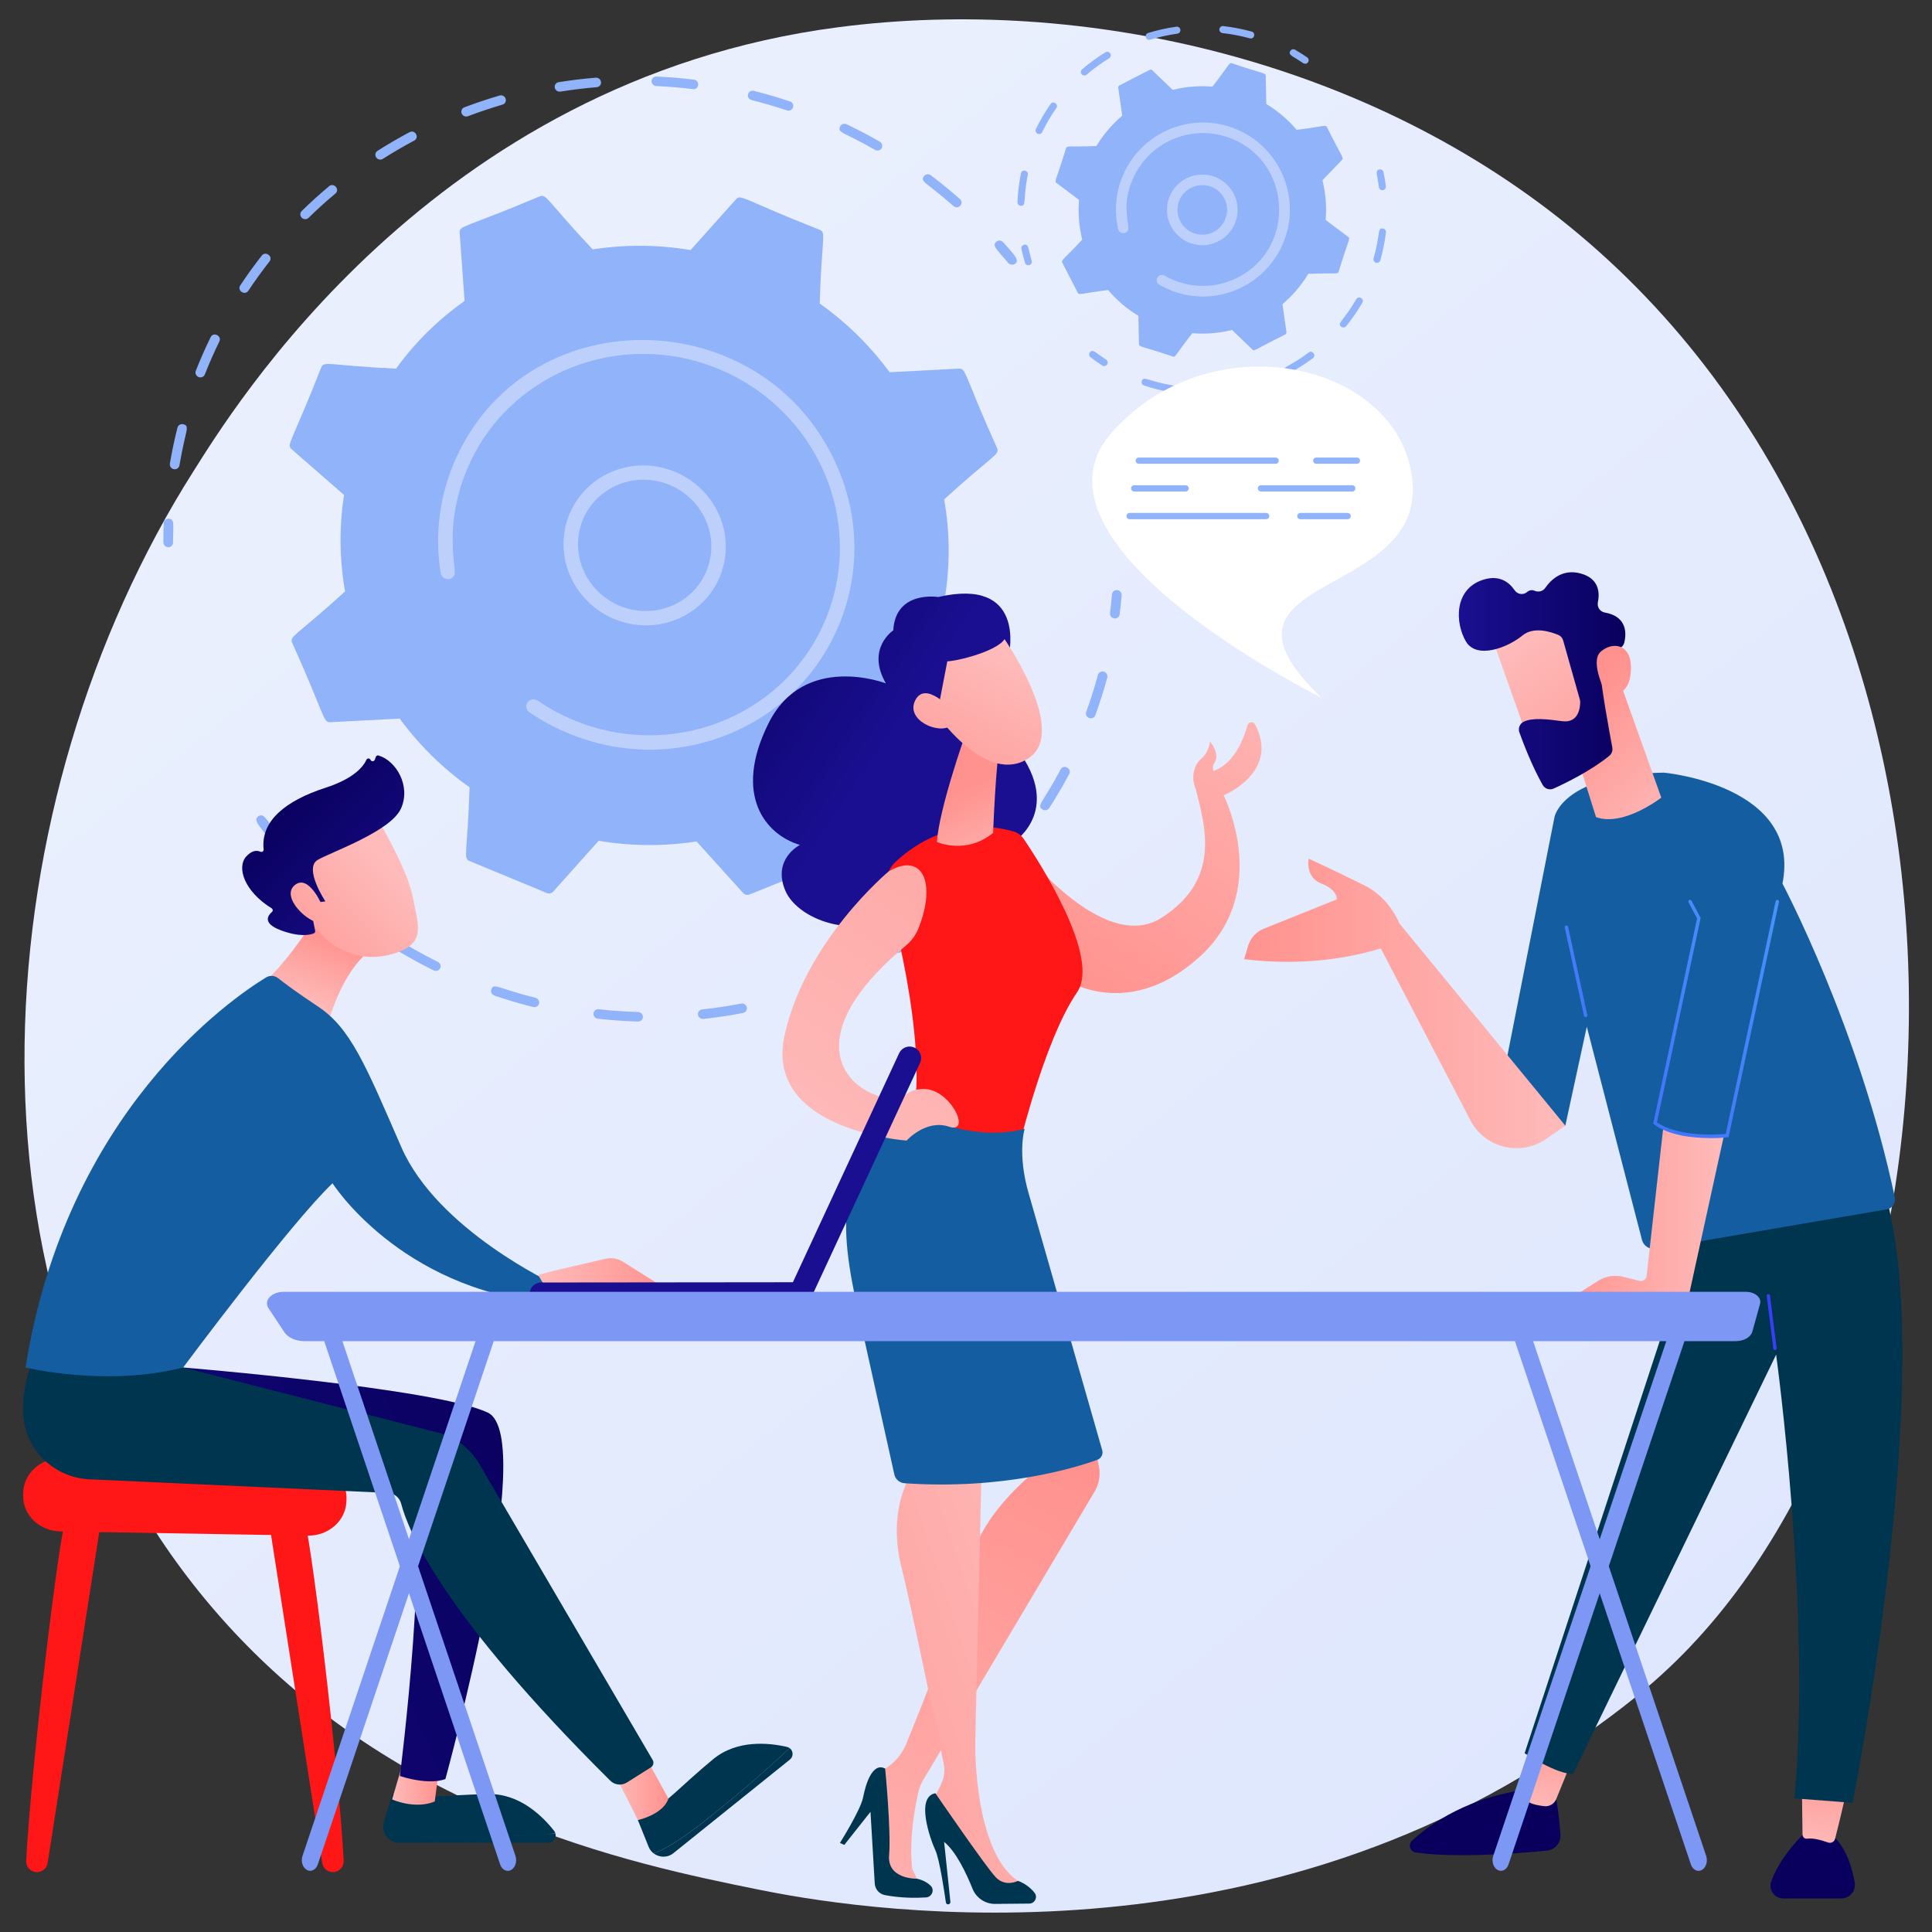 <svg xmlns="http://www.w3.org/2000/svg" xmlns:xlink="http://www.w3.org/1999/xlink" id="Calque_1" viewBox="0 0 500 500"><rect x="0" y="0" width="500" height="500" fill="#333333" stroke="none"/><defs><style>.cls-1{fill:url(#linear-gradient);}.cls-2{fill:#00354f;}.cls-3{fill:#fff;}.cls-4{fill:#ff1616;}.cls-5{fill:#91b3fa;}.cls-6{fill:#7d97f4;}.cls-7{fill:#bdd0fb;}.cls-8{fill:#145da0;}.cls-9{fill:url(#linear-gradient-8);}.cls-10{fill:url(#linear-gradient-9);}.cls-11{fill:url(#linear-gradient-3);}.cls-12{fill:url(#linear-gradient-4);}.cls-13{fill:url(#linear-gradient-2);}.cls-14{fill:url(#linear-gradient-6);}.cls-15{fill:url(#linear-gradient-7);}.cls-16{fill:url(#linear-gradient-5);}.cls-17{fill:url(#linear-gradient-14);}.cls-18{fill:url(#linear-gradient-18);}.cls-19{fill:url(#linear-gradient-22);}.cls-20{fill:url(#linear-gradient-20);}.cls-21{fill:url(#linear-gradient-21);}.cls-22{fill:url(#linear-gradient-23);}.cls-23{fill:url(#linear-gradient-15);}.cls-24{fill:url(#linear-gradient-19);}.cls-25{fill:url(#linear-gradient-16);}.cls-26{fill:url(#linear-gradient-17);}.cls-27{fill:url(#linear-gradient-13);}.cls-28{fill:url(#linear-gradient-12);}.cls-29{fill:url(#linear-gradient-10);}.cls-30{fill:url(#linear-gradient-11);}.cls-31{fill:url(#linear-gradient-27);}.cls-32{fill:url(#linear-gradient-24);}.cls-33{fill:url(#linear-gradient-26);}.cls-34{fill:url(#linear-gradient-25);}.cls-35{fill:url(#linear-gradient-28);}.cls-36{fill:url(#linear-gradient-29);}.cls-37{fill:url(#linear-gradient-33);}.cls-38{fill:url(#linear-gradient-30);}.cls-39{fill:url(#linear-gradient-32);}.cls-40{fill:url(#linear-gradient-31);}</style><linearGradient id="linear-gradient" x1="557.45" y1="639.61" x2="121.46" y2="98.13" gradientUnits="userSpaceOnUse"><stop offset="0" stop-color="#dae3fe"></stop><stop offset="1" stop-color="#e9effd"></stop></linearGradient><linearGradient id="linear-gradient-2" x1="6791.62" y1="511.78" x2="6723.07" y2="596.05" gradientTransform="translate(-6471.11 502.76) rotate(-7.16)" gradientUnits="userSpaceOnUse"><stop offset="0" stop-color="#febbba"></stop><stop offset="1" stop-color="#ff928e"></stop></linearGradient><linearGradient id="linear-gradient-3" x1="-10048.39" y1="1854.23" x2="-10093.34" y2="1907.65" gradientTransform="translate(-9994.83 1182.23) rotate(163.78) scale(1 -1)" gradientUnits="userSpaceOnUse"><stop offset="0" stop-color="#09005d"></stop><stop offset="1" stop-color="#1a0f91"></stop></linearGradient><linearGradient id="linear-gradient-4" x1="-10113.48" y1="1948.41" x2="-10109.82" y2="1922.4" gradientTransform="translate(-9994.83 1182.23) rotate(163.78) scale(1 -1)" xlink:href="#linear-gradient-2"></linearGradient><linearGradient id="linear-gradient-5" x1="-10130.27" y1="1892.69" x2="-10096.03" y2="1932.06" gradientTransform="translate(-9994.83 1182.23) rotate(163.78) scale(1 -1)" xlink:href="#linear-gradient-2"></linearGradient><linearGradient id="linear-gradient-6" x1="-10069.92" y1="1836.11" x2="-10114.87" y2="1889.53" xlink:href="#linear-gradient-3"></linearGradient><linearGradient id="linear-gradient-7" x1="-10121.72" y1="1885.25" x2="-10087.48" y2="1924.62" gradientTransform="translate(-9994.83 1182.23) rotate(163.78) scale(1 -1)" xlink:href="#linear-gradient-2"></linearGradient><linearGradient id="linear-gradient-8" x1="6582.22" y1="546.4" x2="6663.92" y2="402.19" gradientTransform="translate(-6387.38 41.7) rotate(-.54)" xlink:href="#linear-gradient-2"></linearGradient><linearGradient id="linear-gradient-9" x1="6674.8" y1="439.72" x2="6552.62" y2="478.79" gradientTransform="translate(-6387.38 41.7) rotate(-.54)" xlink:href="#linear-gradient-2"></linearGradient><linearGradient id="linear-gradient-10" x1="6651.73" y1="633.54" x2="6787.26" y2="478.51" xlink:href="#linear-gradient-2"></linearGradient><linearGradient id="linear-gradient-11" x1="101.48" y1="461.86" x2="113.54" y2="461.86" gradientTransform="matrix(1,0,0,1,0,0)" xlink:href="#linear-gradient-2"></linearGradient><linearGradient id="linear-gradient-12" x1="150.19" y1="379.33" x2="-72.77" y2="469.46" gradientTransform="matrix(1,0,0,1,0,0)" xlink:href="#linear-gradient-3"></linearGradient><linearGradient id="linear-gradient-13" x1="158.59" y1="462.88" x2="172.98" y2="462.88" gradientTransform="matrix(1,0,0,1,0,0)" xlink:href="#linear-gradient-2"></linearGradient><linearGradient id="linear-gradient-14" x1="78.63" y1="260.03" x2="85.73" y2="242.14" gradientTransform="matrix(1,0,0,1,0,0)" xlink:href="#linear-gradient-2"></linearGradient><linearGradient id="linear-gradient-15" x1="139.26" y1="329.63" x2="172.51" y2="329.63" gradientTransform="matrix(1,0,0,1,0,0)" xlink:href="#linear-gradient-2"></linearGradient><linearGradient id="linear-gradient-16" x1="2019.14" y1="778.83" x2="1983.5" y2="806.1" gradientTransform="translate(-2003.19 -284.8) rotate(-7.5)" xlink:href="#linear-gradient-2"></linearGradient><linearGradient id="linear-gradient-17" x1="1994.1" y1="757.31" x2="2026.37" y2="798.85" gradientTransform="translate(-2003.19 -284.8) rotate(-7.5)" xlink:href="#linear-gradient-3"></linearGradient><linearGradient id="linear-gradient-18" x1="2014.72" y1="773.06" x2="1979.08" y2="800.32" gradientTransform="translate(-2003.19 -284.8) rotate(-7.5)" xlink:href="#linear-gradient-2"></linearGradient><linearGradient id="linear-gradient-19" x1="-900.51" y1="-5289.7" x2="-990.03" y2="-5203.16" gradientTransform="translate(-8632.86 -61.99) rotate(-177.17) scale(1.39 -1.39)" xlink:href="#linear-gradient-3"></linearGradient><linearGradient id="linear-gradient-20" x1="-3193.2" y1="-4911.82" x2="-3282.71" y2="-4825.28" gradientTransform="translate(6240.23 -10088.18) rotate(-62.23) scale(1.39 -1.39)" xlink:href="#linear-gradient-3"></linearGradient><linearGradient id="linear-gradient-21" x1="-10313.03" y1="540.01" x2="-10312.44" y2="602.83" gradientTransform="translate(-9929.28) rotate(-180) scale(1 -1)" xlink:href="#linear-gradient-3"></linearGradient><linearGradient id="linear-gradient-22" x1="-10328.17" y1="469.86" x2="-10331.43" y2="444.38" gradientTransform="translate(-9929.28) rotate(-180) scale(1 -1)" xlink:href="#linear-gradient-2"></linearGradient><linearGradient id="linear-gradient-23" x1="-10397.9" y1="540.81" x2="-10397.31" y2="603.63" gradientTransform="translate(-9929.28) rotate(-180) scale(1 -1)" xlink:href="#linear-gradient-3"></linearGradient><linearGradient id="linear-gradient-24" x1="-10399.41" y1="478.59" x2="-10402.59" y2="453.76" gradientTransform="translate(-9929.28) rotate(-180) scale(1 -1)" xlink:href="#linear-gradient-2"></linearGradient><linearGradient id="linear-gradient-25" x1="-10401.33" y1="369.23" x2="-10397.78" y2="362.12" gradientTransform="translate(-9929.28) rotate(-180) scale(1 -1)" gradientUnits="userSpaceOnUse"><stop offset="0" stop-color="#53d8ff"></stop><stop offset="1" stop-color="#3840f7"></stop></linearGradient><linearGradient id="linear-gradient-26" x1="541.98" y1="112.91" x2="322.58" y2="339.42" gradientTransform="matrix(1,0,0,1,0,0)" xlink:href="#linear-gradient-25"></linearGradient><linearGradient id="linear-gradient-27" x1="-10375.41" y1="315.5" x2="-10330.89" y2="315.5" gradientTransform="translate(-9929.28) rotate(-180) scale(1 -1)" xlink:href="#linear-gradient-2"></linearGradient><linearGradient id="linear-gradient-28" x1="-10334.38" y1="259.69" x2="-10251.25" y2="259.69" gradientTransform="translate(-9929.28) rotate(-180) scale(1 -1)" xlink:href="#linear-gradient-2"></linearGradient><linearGradient id="linear-gradient-29" x1="-10364.31" y1="213.07" x2="-10335.38" y2="183.38" gradientTransform="translate(-9929.28) rotate(-180) scale(1 -1)" xlink:href="#linear-gradient-2"></linearGradient><linearGradient id="linear-gradient-30" x1="-10322.35" y1="164.68" x2="-10358.43" y2="212.4" gradientTransform="translate(-9929.28) rotate(-180) scale(1 -1)" xlink:href="#linear-gradient-2"></linearGradient><linearGradient id="linear-gradient-31" x1="-10349.9" y1="176.19" x2="-10306.82" y2="176.19" gradientTransform="translate(-9929.28) rotate(-180) scale(1 -1)" xlink:href="#linear-gradient-3"></linearGradient><linearGradient id="linear-gradient-32" x1="-10375.18" y1="202.47" x2="-10346.25" y2="172.79" gradientTransform="translate(-9929.28) rotate(-180) scale(1 -1)" xlink:href="#linear-gradient-2"></linearGradient><linearGradient id="linear-gradient-33" x1="565.84" y1="136.02" x2="346.45" y2="362.53" gradientTransform="matrix(1,0,0,1,0,0)" xlink:href="#linear-gradient-25"></linearGradient></defs><path class="cls-1" d="m437.51,426.07c-10.01,10.54-19.49,17.34-26.98,22.71-88,63.14-192.13,44.74-214.27,40.24-32.68-6.64-95.85-19.47-141.52-73.18C-14.35,334.59-3.59,206.58,50,122.07c9.8-15.46,61.59-101.25,166.84-115.01,63.7-8.33,137.95,8.47,191.72,53.52,112.87,94.56,104.83,285.59,28.94,365.49Z"></path><path class="cls-5" d="m43.02,141.5c-.43-.2-.74-.63-.74-1.13,0-1.65.02-3.32.08-4.97.03-.68.61-1.2,1.3-1.16,1.67.08,1.1,1.72,1.12,6.17,0,.68-.56,1.23-1.25,1.22-.18,0-.36-.04-.52-.12Z"></path><path class="cls-5" d="m43.96,119.99c.53-3.12,1.19-6.25,1.97-9.32.17-.66.85-1.05,1.52-.87,1.82.49.54,1.45-1.01,10.64-.11.67-.76,1.11-1.44.99-.69-.13-1.14-.77-1.03-1.44Zm6.71-24.02c1.17-2.95,2.47-5.92,3.84-8.7.73-1.5,2.96-.33,2.26,1.1-1.36,2.78-2.62,5.64-3.76,8.53-.25.63-.97.93-1.62.68-.65-.26-.96-.98-.72-1.61Zm11.51-22.11c1.74-2.63,3.62-5.23,5.57-7.72,1.01-1.28,2.99.25,1.99,1.53-1.91,2.44-3.75,4.98-5.46,7.56-.9,1.36-3-.02-2.1-1.37Zm15.91-17.51c-.49-.49-.5-1.27-.01-1.74,2.26-2.22,4.64-4.37,7.08-6.41,1.25-1.05,2.89.85,1.64,1.89-2.39,1.99-4.72,4.11-6.94,6.28-.49.48-1.28.47-1.77-.02Zm19.26-15.61c-.38-.57-.23-1.34.35-1.7,2.68-1.71,5.47-3.33,8.28-4.83,1.45-.77,2.66,1.4,1.22,2.17-2.75,1.46-5.48,3.06-8.11,4.73-.57.37-1.35.2-1.73-.37Zm22.78-10.7c-.28-.13-.52-.36-.65-.67-.26-.64.05-1.35.69-1.59,2.99-1.13,6.06-2.16,9.12-3.06.66-.19,1.36.18,1.57.83.21.65-.16,1.34-.82,1.53-3,.88-6.01,1.89-8.94,3-.33.12-.68.1-.98-.04Zm24.16-6.44c-.36-.17-.64-.5-.72-.92-.12-.67.33-1.31,1.01-1.41,3.16-.51,6.39-.9,9.59-1.16.69-.06,1.3.45,1.37,1.13.07.68-.43,1.27-1.12,1.33-3.14.26-6.3.64-9.4,1.14-.26.04-.51,0-.73-.1Zm24.33-2.61c.02-.68.59-1.21,1.29-1.18,3.21.14,6.47.41,9.67.8,1.65.21,1.38,2.65-.27,2.45-3.14-.38-6.33-.65-9.47-.79-.69-.03-1.24-.61-1.22-1.29Zm78.15,32.34c-7.08-6.24-8.77-6.27-7.63-7.75.41-.54,1.2-.63,1.75-.22,2.58,1.94,5.11,4.01,7.53,6.14,1.24,1.09-.4,2.92-1.65,1.82Zm-53.19-28.93c.16-.66.83-1.06,1.51-.89,3.13.79,6.27,1.7,9.33,2.73,1.58.53.81,2.86-.77,2.33-3-1-6.08-1.9-9.14-2.67-.68-.17-1.09-.85-.93-1.5Zm32.89,14.39c-8.18-4.69-9.86-4.39-9.05-6.07.51-1.07,1.81-.56,1.66-.57,2.92,1.39,5.83,2.91,8.62,4.52.6.35.81,1.1.47,1.69-.32.56-1.06.8-1.7.44Z"></path><path class="cls-5" d="m260.93,68.07c-2.65-3.27-4.36-4.43-3.08-5.52.52-.44,1.31-.38,1.77.14,2.88,3.27,4.34,4.59,3.08,5.59-.38.3-1.32.32-1.76-.21Z"></path><path class="cls-5" d="m288.01,159.94c-.49-.22-.8-.74-.73-1.29.2-1.61.37-3.24.5-4.84.06-.68.66-1.17,1.35-1.1.69.07,1.2.67,1.15,1.35-.14,1.64-.31,3.3-.51,4.94-.08.67-.71,1.14-1.39,1.05-.13-.02-.25-.05-.36-.11Z"></path><path class="cls-5" d="m112.23,251.14c-3.12-1.54-6.21-3.23-9.19-5.02-.59-.36-.79-1.12-.44-1.7.99-1.63,1.59,0,10.72,4.52.62.31.88,1.05.58,1.66-.53,1.06-1.82.54-1.67.54Zm14.92,4.95c.6-1.81,1.6-.32,11.42,2.14.67.17,1.09.84.93,1.5-.16.66-.83,1.06-1.51.89-3.36-.84-6.74-1.84-10.04-2.96-.66-.23-1.01-.93-.8-1.57Zm-38.06-19.69c-2.71-2.17-5.36-4.49-7.88-6.88-.5-.48-.52-1.26-.05-1.74,1.34-1.37,1.55.35,9.49,6.72.54.43.63,1.21.2,1.74-.43.52-1.22.6-1.76.17Zm65.22,27.13c-.48-.22-.78-.72-.73-1.25.07-.68.68-1.16,1.36-1.09,3.38.38,6.82.62,10.21.71.69.02,1.25.59,1.24,1.27,0,.68-.57,1.22-1.26,1.2-3.46-.1-6.96-.34-10.42-.73-.14-.02-.27-.05-.39-.11Zm27.05.05c-.38-.18-.67-.54-.73-.98-.09-.68.4-1.28,1.08-1.36,3.36-.36,6.75-.87,10.08-1.51.68-.13,1.34.31,1.48.97.14.67-.29,1.32-.96,1.45-3.39.66-6.85,1.18-10.28,1.55-.24.03-.47-.02-.67-.11Zm26.3-5.79c-.3-.14-.54-.39-.66-.72-.23-.64.1-1.34.75-1.56,3.19-1.08,6.38-2.31,9.46-3.65.63-.27,1.37.01,1.66.63.29.62.01,1.35-.62,1.62-3.15,1.37-6.4,2.62-9.66,3.73-.32.11-.65.08-.94-.05Zm24.3-11.33c-.21-.1-.41-.26-.54-.47-.37-.58-.2-1.34.39-1.69,2.87-1.74,5.69-3.63,8.39-5.61.55-.4,1.33-.28,1.75.27.42.55.31,1.32-.24,1.72-2.76,2.02-5.64,3.94-8.57,5.72-.37.22-.81.23-1.19.06Zm20.75-16.58c-1.38-1.38.37-1.51,6.91-9.05,1.06-1.23,2.98.39,1.91,1.62-2.23,2.57-4.6,5.08-7.05,7.46-.49.47-1.28.46-1.77-.03Zm17.1-20.39c-1.65-1.05.01-1.55,4.68-10.36.76-1.43,2.98-.27,2.22,1.17-1.59,3.01-3.34,5.98-5.18,8.83-.37.58-1.16.73-1.72.36Zm11.96-23.7c-.59-.27-.88-.94-.66-1.55,1.15-3.15,2.17-6.37,3.03-9.57.18-.65.86-1.03,1.53-.85.67.19,1.07.87.89,1.52-.88,3.27-1.93,6.55-3.09,9.76-.23.64-.95.96-1.6.72-.03-.01-.06-.02-.09-.04Z"></path><path class="cls-5" d="m69.66,216.99c-2.73-3.4-4.13-4.79-2.81-5.72,1.37-.97,1.97.73,4.77,4.21.43.54.35,1.31-.19,1.73-.54.42-1.33.32-1.76-.22Z"></path><path class="cls-5" d="m85.52,186.91l17.91-.94c4.96,6.75,11.03,12.78,18.09,17.79-.52,17.17-1.77,18.34.01,19.08l19.98,8.27c.58.24,1.25.09,1.66-.37l11.76-13.15c8.53,1.44,17.08,1.45,25.34.18l12.04,13.33c.42.47,1.09.62,1.67.39l19.82-7.98c.58-.23.94-.81.89-1.42l-1.27-17.67c6.76-4.77,12.78-10.65,17.74-17.52l17.92,1.2c.63.04,1.21-.31,1.44-.88l8.04-19.54c.24-.57.07-1.23-.4-1.65l-13.55-11.82c1.31-8.38,1.18-16.8-.26-24.97,12.77-11.63,14.44-11.53,13.69-13.27-8.62-19.14-7.94-20.67-9.9-20.57l-17.91.94c-4.96-6.75-11.03-12.78-18.09-17.79.52-17.16,1.77-18.34-.01-19.08-19.99-7.87-20.38-9.31-21.65-7.9l-11.76,13.15c-8.53-1.44-17.08-1.45-25.34-.18-11.88-12.63-11.92-14.44-13.71-13.72-19.47,8.24-20.84,7.49-20.71,9.4l1.27,17.67c-6.76,4.77-12.78,10.65-17.74,17.52-17.13-.8-18.63-2.1-19.36-.32-7.61,19.48-9.11,19.91-7.64,21.19l13.55,11.82c-1.31,8.38-1.18,16.8.26,24.97-12.73,11.59-14.44,11.52-13.69,13.27,8.62,19.14,7.94,20.67,9.9,20.57Z"></path><path class="cls-7" d="m146.03,138c1.56-11.28,12.17-19.04,23.64-17.3,11.47,1.74,19.54,12.32,17.97,23.6-1.56,11.28-12.17,19.04-23.64,17.3h0c-11.48-1.74-19.54-12.33-17.97-23.6Zm18.23,21.77h.01s-.01,0-.01,0Zm4.91-35.42c-9.31-1.41-18.12,4.81-19.42,14.21-1.28,9.26,5.34,17.96,14.76,19.38,9.42,1.43,18.13-4.95,19.42-14.21,1.29-9.27-5.35-17.96-14.76-19.38Z"></path><path class="cls-7" d="m145.11,188.93h0c-2.83-1.3-5.55-2.84-8.1-4.59-.77-.52-1.03-1.5-.66-2.3.04-.1.1-.19.16-.28.58-.84,1.75-1.04,2.61-.45,2.93,2.01,6.11,3.72,9.42,5.09h0c24.99,10.34,53.41-.6,64.37-24.39.28-.61.55-1.22.81-1.85,10.38-25.22-2.18-54.09-27.77-64.68-25.55-10.57-54.81,1.09-65.18,26.23-6.16,14.97-2.45,25.57-3.16,27.11-.76,1.66-3.27,1.28-3.57-.53-1.59-9.89-.34-20.35,4.11-30.01,19.2-41.67,80.31-39.96,98.63,2.71,5.64,13.13,5.78,27.55.41,40.6-.28.68-.57,1.34-.87,2-5.57,12.08-15.43,21.45-27.98,26.5-13.23,5.33-27.87,5.22-41.21-.3-.68-.28-1.36-.58-2.03-.89Z"></path><path class="cls-5" d="m286.76,75.05c2.21,2.6,4.84,4.87,7.85,6.68l.15,7.3c.02.81.71.5,8.76,3.25.74.24.66-.46,5.05-6.05,3.5.29,6.97-.01,10.28-.83l5.27,5.06c.59.56.85-.15,8.49-3.89.23-.12.36-.37.32-.62l-1.03-7.23c2.6-2.21,4.87-4.84,6.68-7.85,6.97-.29,7.61.2,7.86-.56,2.52-8.3,3.11-8.53,2.48-9l-5.84-4.38c.29-3.5-.01-6.97-.83-10.28l5.06-5.27c.56-.58-.15-.85-3.89-8.49-.35-.69-.76-.15-7.85.71-2.21-2.6-4.84-4.87-7.85-6.68l-.15-7.3c-.02-.81-.71-.5-8.76-3.25-.74-.24-.64.43-5.05,6.05-3.5-.29-6.97.01-10.28.83l-5.27-5.06c-.18-.18-.46-.22-.69-.1l-7.8,4c-.23.12-.36.37-.32.62l1.03,7.23c-2.6,2.21-4.87,4.84-6.68,7.85-6.97.29-7.61-.2-7.86.56-2.52,8.3-3.11,8.53-2.48,9l5.84,4.38c-.29,3.5.01,6.97.83,10.28-4.73,5.13-5.53,5.25-5.16,5.96l4,7.8c.36.7.8.15,7.85-.71Z"></path><path class="cls-7" d="m302.03,53.73c.33-5.04,4.67-8.86,9.72-8.53,5.04.33,8.86,4.67,8.53,9.71-.33,5.03-4.68,8.86-9.72,8.53h0c-5.03-.33-8.86-4.68-8.53-9.72Zm8.62,8.36h0s0,0,0,0Zm-5.9-8.18c-.23,3.53,2.46,6.59,5.99,6.82h0c5.67.37,9-6.36,5.24-10.64-3.75-4.27-10.86-1.89-11.23,3.82Z"></path><path class="cls-5" d="m265.26,68c-.35-1.18-.66-2.38-.92-3.59-.11-.49.21-.97.7-1.08,1.23-.27,1.06,1.11,1.96,4.15.14.48-.13.99-.61,1.13-.48.14-.99-.13-1.13-.61Z"></path><path class="cls-5" d="m263.32,52.31c.1-2.41.39-4.92.89-7.43.24-1.18,2.02-.82,1.78.36-1.3,6.5-.28,8.08-1.8,8.02-.51-.02-.89-.45-.87-.95Zm5.19-17.72c-.45-.22-.64-.76-.42-1.21,1.09-2.24,2.36-4.41,3.79-6.45.69-.98,2.18.05,1.49,1.04-1.37,1.97-2.6,4.05-3.65,6.21-.39.79-1.32.42-1.21.42Zm11.74-15.14c-.12-.05-.22-.13-.31-.23-.33-.38-.28-.95.1-1.28,1.89-1.62,3.93-3.1,6.05-4.41.43-.26.99-.13,1.25.3.26.43.13.99-.3,1.25-2.04,1.26-4,2.68-5.82,4.24-.28.24-.66.28-.97.13Zm16.78-9.23c-.23-.1-.41-.3-.49-.56-.15-.48.12-.99.6-1.13,2.38-.73,4.84-1.28,7.31-1.62.5-.07.96.28,1.03.77.07.5-.28.96-.77,1.03-2.37.33-4.74.86-7.03,1.56-.22.07-.45.05-.65-.04Zm18.55-2.67c.06-.5.51-.86,1-.8,2.48.28,4.95.76,7.35,1.42,1.16.31.68,2.07-.48,1.75-2.3-.63-4.68-1.09-7.07-1.36-.51-.06-.86-.52-.8-1Z"></path><path class="cls-5" d="m337.26,16.35c-2.74-1.89-3.95-2.09-3.34-3.15.25-.43.8-.59,1.24-.33,1.06.61,2.11,1.28,3.13,1.98.41.28.52.85.23,1.26-.28.41-.84.52-1.26.23Z"></path><path class="cls-5" d="m356.86,48.44c-.42-3.32-1.08-4.34.12-4.59.49-.1.97.21,1.07.7.25,1.2.45,2.43.61,3.65.06.5-.29.95-.79,1.02-.5.06-.95-.29-1.02-.79Z"></path><path class="cls-5" d="m295.49,98.62c.47-1.43,1.55.04,8.02,1.12,1.18.19.89,1.99-.3,1.79-2.42-.4-4.82-1-7.15-1.77-.47-.15-.74-.67-.58-1.15Zm18.67,2.58c-.04-.5.33-.94.83-.98,6.6-.54,7.73-1.93,8.09-.45.12.49-.18.98-.67,1.1-2.38.57-4.82.97-7.27,1.17-.5.04-.94-.33-.98-.83Zm18.18-4.95c-.71-1.34,1.08-1.08,6.36-5.02.96-.72,2.05.74,1.09,1.46-1.97,1.47-4.06,2.79-6.22,3.94-.44.23-.99.07-1.23-.38Zm14.77-11.7c-1.18-.95.58-1.42,3.89-7.11.6-1.04,2.18-.13,1.57.91-1.23,2.12-2.64,4.15-4.18,6.06-.32.39-.89.45-1.28.13Zm8.37-17.68c1.8-6.36.9-7.92,2.41-7.73.5.06.85.51.79,1.01-.3,2.44-.78,4.87-1.45,7.22-.14.48-.64.76-1.12.63-.48-.14-.76-.64-.63-1.12Z"></path><path class="cls-5" d="m285.26,94.59c-1.03-.67-2.05-1.38-3.03-2.12-.4-.3-.48-.87-.17-1.27.76-1.01,1.52.15,4.19,1.87.42.27.54.83.27,1.26-.28.43-.84.54-1.26.27Z"></path><path class="cls-7" d="m300.07,73.72c-.75-.43-.9-1.27-.54-1.89.38-.65,1.22-.87,1.86-.5,1.21.7,2.5,1.27,3.85,1.71.29.04,7.22,2.8,15.09-1.22,15.61-8,13.77-31.05-2.95-36.43-9.62-3.1-19.91,1.58-24.03,10.54-4.16,9.02.54,13.71-2.33,14.38-.73.17-1.46-.29-1.64-1.02-.92-3.95-.74-8.1.51-11.98,3.8-11.79,16.5-18.33,28.33-14.51,12.73,4.1,19.22,18.49,13.52,30.88-4.6,9.99-16.18,15.56-27.33,11.96h0c-1.51-.49-2.97-1.13-4.33-1.92Z"></path><path class="cls-13" d="m324.82,187.49c-.45-.85-1.71-.72-1.97.21-.95,3.43-3.26,9.43-8.11,11.55-.24.11-.48.22-.7.32-.22-.66-.22-1.42.3-2.23,1.51-2.3-1.21-5.45-1.21-5.45,0,0-.18,2.77-2.29,4.51-1.81,1.5-2.68,4.84-1.44,7.59,2.62,10.19,6.55,23.66-8.75,33.5-15.3,9.84-36.84-18.57-36.84-18.57l10.69,33.89s16.5,12.18,35.7-4.95c19.2-17.12,6.47-42.04,6.47-42.04,0,0,14.64-5.91,8.14-18.34Z"></path><path class="cls-11" d="m261.14,169.13s4.43-19.88-18.34-14.62c0,0-11.05-1.81-11.62,8.63,0,0-7.12,4.69-1.91,13.72,0,0-21.17-8.18-30.4,10.38-9.23,18.56-.75,28.77,8.14,31.43,0,0-7.2,3.62-3.79,11.78,3.41,8.17,20.67,13.92,30.87,3.99,0,0,29.02,3.84,28.44-16.66,0,0,13.5-8.72-.68-25.66-14.18-16.94-.72-23-.72-23Z"></path><path class="cls-4" d="m262.39,215.21c-4.58-1.37-17.9-3.9-30.57,7.79-2.15,1.98-3.03,5-2.26,7.82,3.4,12.53,12.38,49.55,4.51,65.57,0,0,13.88,15.3,29.01,2.97,0,0,6.79-29.6,15.69-42.6,6.14-8.97-9.79-33.69-13.83-39.66-.61-.9-1.51-1.57-2.56-1.89Z"></path><path class="cls-12" d="m249.76,190.31s-6.77,19.14-7.28,27.59c0,0,7.48,3.4,14.53-2.34,0,0,.74-19.12,1.81-22.54l-9.06-2.7Z"></path><path class="cls-16" d="m259.16,164.21s17.7,24.77,7.12,31.96c-10.58,7.19-23.18-10.41-23.18-10.41,0,0-4.11-13.56.19-18.16,4.29-4.6,15.87-3.4,15.87-3.4Z"></path><path class="cls-14" d="m250.97,158.29s8.13,1.93,9.27,5.61c1.14,3.68-11.53,7.09-15.08,7.26l-2.86,14.85s-8.46-13.97-5.11-22.03c3.35-8.07,13.78-5.68,13.78-5.68Z"></path><path class="cls-15" d="m246.53,183.95s-6.89-7.98-9.63-2.78c-2.74,5.2,6.2,9.11,9.3,6.55l.33-3.78Z"></path><path class="cls-9" d="m280.76,361.51c-.05,1.34,2.31,12,3.59,17.69.52,2.29.16,4.68-1.01,6.72l-44.47,74.85c-.54.91-.93,1.89-1.17,2.91-.81,3.51-2.51,12.12-1.62,19.95l2.3,4.78-9.95-2.26-2.16-26.72,2.82-1.72c2.43-1.48,4.33-3.7,5.41-6.34,4.02-9.77,14.01-34.63,16.58-46.75,2.93-13.77,18.22-24.96,18.22-24.96l-2.69-6.35,14.15-11.8Z"></path><path class="cls-2" d="m217.37,476.95s5.37-8.52,6.01-11.83c.63-3.32,2.39-9.17,5.7-7.41,0,0,1.56,16.11,1.02,22.4-.54,6.29,7.12,6.09,7.12,6.09,0,0,2.11.3,3.65,1.84,1.07,1.07.3,2.92-1.2,3.01-2.5.16-6.48.2-10.66-.6-1.46-.28-2.54-1.52-2.63-3.01l-1.1-18.54-6.78,8.56-1.13-.51Z"></path><path class="cls-10" d="m254.19,373.43s-1.57,66.95-1.78,76.46c-.21,9.51,1.5,30.58,11.03,36.88l-4.15,3.07s-5.18-4.41-10.25-12.88c-5.69-9.53-7.41-11.27-7.41-11.27l1.89-3.87c.83-1.69,1.07-3.61.69-5.45-2.06-9.97-8.93-43.13-10.8-50.27-2.21-8.43-2.37-19.69,5.33-29.11,7.7-9.42,15.45-3.56,15.45-3.56Z"></path><path class="cls-2" d="m245.39,492.86c-.3,0-.55-.21-.59-.5-.32-2.23-1.64-11.18-2.72-13.5-1.24-2.65-5.28-13.82,0-14.77,0,0,13.14,19.19,15.66,21.78,2.52,2.59,5.7.9,5.7.9,0,0,2.46.73,4.31,3.09.88,1.13.06,2.78-1.37,2.79l-8.85.08c-2.57.02-4.88-1.54-5.84-3.92-1.56-3.89-4.23-9.6-7.35-12.13l1.62,15.51c.04.35-.23.65-.58.65h0Z"></path><path class="cls-8" d="m265.18,292.14s-1.99,6.35,1.07,16.82l19,66.35c.3,1.04-.26,2.13-1.28,2.5-5.68,2.04-24.37,7.81-49.87,6.05-1.28-.09-2.36-1-2.64-2.25-1.68-7.56-7.41-33.37-8.59-38.68-4.5-20.21-9.52-42,12.57-55.17,10.18,4.36,19.68,6.93,29.75,4.38Z"></path><path class="cls-29" d="m230.01,225.5s-21.62,17.97-26.98,42.52c-5.37,24.55,31.59,27.16,31.59,27.16,0,0,5.02-5.6,10.97-3.6,5.96,2,.46-9.78-6.51-9.75-6.97.03-3.74,5.54-13.6,1.08-9.6-4.35-15.54-17.8,8.96-38.2,1.42-1.18,2.55-2.69,3.24-4.41,4.76-11.98.98-19.84-7.67-14.8Z"></path><path class="cls-4" d="m17.44,391.41c-1.9,2.82-9.47,66.61-10.66,90.17-.08,1.59,1.19,2.92,2.79,2.92h0c1.38,0,2.55-1,2.76-2.36l13.84-88.7-8.73-2.03Z"></path><path class="cls-4" d="m78.28,391.41c1.9,2.82,9.47,66.61,10.66,90.17.08,1.59-1.19,2.92-2.79,2.92h0c-1.38,0-2.55-1-2.76-2.36l-13.84-88.7,8.73-2.03Z"></path><path class="cls-4" d="m5.99,386.43v.7c-.05,5,4.26,9.11,9.66,9.2l63.98,1.09c5.32.09,9.76-3.75,10.01-8.68l.03-.64c.27-5.14-4.09-9.47-9.64-9.57l-64-1.15c-5.48-.1-9.99,3.97-10.03,9.05Z"></path><path class="cls-2" d="m117.17,475.48c-10.92,0-15.76-.94-17.92-1.79.42,1.79,2.02,3.21,4.04,3.21h38.65c1.3,0,2.12-1.25,1.81-2.37-4.41.35-13.76.96-26.58.96Z"></path><path class="cls-2" d="m143.75,474.52c-.06-.23-.15-.45-.32-.66-2.94-3.76-8.86-9.66-16.9-9.55-11.78.17-15.89,1.44-25.05.07l-2.16,7.16c-.22.73-.22,1.46-.07,2.14,2.16.85,6.99,1.79,17.92,1.79,12.81,0,22.17-.6,26.58-.96Z"></path><path class="cls-30" d="m104.13,456.67l-2.65,9.02s5.88,2.67,11.04.53l1.01-7.81-9.41-1.73Z"></path><path class="cls-2" d="m184.23,469.8c-8.52,6.84-12.87,9.14-15.09,9.83,1.45,1.13,3.57,1.23,5.15-.04l30.13-24.21c1.01-.82.88-2.3-.07-2.98-3.21,3.03-10.13,9.36-20.12,17.39Z"></path><path class="cls-2" d="m204.35,452.41c-.19-.14-.4-.25-.66-.31-4.64-1.07-12.93-1.95-19.13,3.18-9.08,7.51-11.49,11.08-19.48,15.75l2.78,6.91c.28.7.73,1.27,1.28,1.7,2.22-.69,6.57-2.99,15.09-9.83,9.99-8.03,16.91-14.35,20.12-17.39Z"></path><path class="cls-28" d="m47.4,353.91s65.4,5.34,78.82,11.66c13.42,6.32-10.95,94.84-10.95,94.84,0,0-3.65,1.76-11.78-.77,0,0,8.33-65.33,2.13-79.49l-70.82-11.58,12.59-14.65Z"></path><path class="cls-27" d="m158.59,458.59c.61.55,6.5,12.44,6.5,12.44,0,0,6.56-1.42,7.9-5.57l-5.9-10.72-8.49,3.86Z"></path><path class="cls-2" d="m8.01,353.36s-2.13,5.13-2.04,11.94c.12,9.43,7.7,17.07,17.11,17.54l77.32,3.53c1.63.07,3.01,1.2,3.42,2.79,1.82,7.03,10.7,28.61,54.11,71.67,1.15,1.15,2.95,1.34,4.33.47l6.18-3.9c.65-.41.86-1.26.47-1.92l-45.02-76.88c-2.36-3.9-6.17-6.72-10.59-7.85l-65.9-16.85-39.39-.55Z"></path><path class="cls-17" d="m84.21,233.27s-8.28,14.64-16.73,21.74l17.46,9.74s3.93-15.5,12.92-20.04l-13.65-11.43Z"></path><path class="cls-8" d="m6.6,353.91s20.87,5.09,40.8,0c0,0,27.88-37.48,38.66-47.68,0,0,17.2,27.15,55.5,31l2.14-4.77s-30.49-14.05-39.87-35.65c-9.39-21.59-13.15-30.8-21.69-36.44-5.32-3.51-8.5-5.91-10.15-7.21-.9-.72-2.14-.8-3.13-.2-9.06,5.52-51.7,34.72-62.26,100.95Z"></path><path class="cls-23" d="m139.26,329.96l4.31-1.15,13.09-3.03c1.58-.36,3.23-.09,4.6.78l11.25,7.08-31.07-.05-2.17-3.62Z"></path><path class="cls-25" d="m97.36,211.32s8.05,13.38,9.45,20.78c1.4,7.4,3.64,12.02-4.78,14.65-8.42,2.64-16.24-.7-21.15-7.6,0,0-7.67-10.62-6.9-15.49.76-4.87,23.38-12.34,23.38-12.34Z"></path><path class="cls-26" d="m83.12,233.42l1.09-.14s-5.7-8.61-1.97-10.75c3.73-2.14,18.93-7.38,21.57-13.36,2.54-5.77-1.26-12.29-5.85-13.65-.29-.09-.6.09-.7.37l-.27.73c-.18.5-.88.52-1.09.03h0c-.2-.46-.86-.48-1.07-.02-.81,1.79-3.25,4.86-10.56,7.23-10.37,3.36-16.83,8.59-16.04,15.96.05.47-.41.79-.84.6-.85-.37-2.13-.43-3.63,1.2-2.6,2.84-.56,9.05,6.53,13.44.34.21.4.68.1.94-1.06.91-2.55,2.93,2.24,4.74,4.91,1.85,7.58,1.22,8.57.82.27-.11.42-.38.36-.66l-1.26-6.46c-.07-.33.16-.65.5-.7l2.32-.31Z"></path><path class="cls-18" d="m83.56,234.75s-3.55-8.76-7.28-5.68c-3.73,3.08,3.45,9.88,6.76,9.79l.52-4.11Z"></path><path class="cls-24" d="m139.9,337.88c.05,0,.1,0,.15,0l66.83-.07c1.65,0,2.99-1.34,2.99-2.99,0-1.65-1.35-3.01-2.99-2.98l-66.83.07c-1.65,0-2.99,1.34-2.99,2.99,0,1.6,1.26,2.9,2.84,2.98Z"></path><path class="cls-20" d="m232.76,272.44s-.05.09-.07.14l-28.12,60.62c-.7,1.5-.05,3.28,1.45,3.97,1.5.69,3.3.05,3.97-1.46l28.12-60.62c.7-1.5.05-3.28-1.45-3.97-1.45-.67-3.16-.08-3.9,1.32Z"></path><path class="cls-21" d="m402.81,465.92s.74,4.09,1.03,8.95c.12,2.07-1.41,3.87-3.47,4.07-7.19.7-23.54,1.98-33.99.48-1.46-.21-2.04-2.01-.96-3.02,4.31-4.01,14.71-11.82,31.82-13.52l5.57,3.05Z"></path><path class="cls-19" d="m406.38,456.7l-3.63,8.9c-.5,1.22-1.74,1.98-3.05,1.84-.89-.09-1.94-.26-2.97-.57-2.05-.62-3.21-2.8-2.59-4.85l2.74-9.17,9.5,3.85Z"></path><path class="cls-22" d="m468.5,473.02s-7.28,6.09-10.11,13.89c-.78,2.15.87,4.41,3.15,4.41h14.97c2.19,0,3.87-1.97,3.49-4.13-.95-5.39-3.7-14.15-11.5-14.18Z"></path><path class="cls-32" d="m477.51,465.1s-1.47,6.5-2.6,10.8c-.21.78-1.04,1.21-1.8.94-2.27-.81-4.11-1.17-5.45-.99-.62.08-1.16-.43-1.17-1.06l-.14-10.8,11.16,1.11Z"></path><path class="cls-2" d="m438.82,318.74l-44.25,135s8.49,5.56,12.53,5.33l52.56-108.49s9.2,66.85,4.74,114.84l15.05,1.15s24.48-122.65,5.94-164.65l-46.57,16.83Z"></path><path class="cls-34" d="m459.37,349.4s.04,0,.05,0c.23-.03.4-.24.37-.48l-1.72-13.63c-.03-.23-.24-.4-.48-.37-.23.03-.4.24-.37.48l1.72,13.63c.03.22.21.37.42.37Z"></path><path class="cls-8" d="m430.52,199.95s35.85,3.18,30.78,28.73c0,0,19.82,37.29,29.08,81.23.3,1.43-.66,2.82-2.1,3.07l-59.7,10.22c-1.65.28-3.24-.75-3.65-2.36l-14.27-55.13-5.56,25.63-17.66-4.6,14.87-75.32s2.07-10.99,28.21-11.46Z"></path><path class="cls-33" d="m410.36,263.23s.06,0,.1,0c.24-.05.39-.29.34-.53l-4.98-22.85c-.05-.24-.29-.39-.53-.34-.24.05-.39.29-.34.53l4.98,22.85c.05.21.23.35.43.35Z"></path><path class="cls-31" d="m413.96,331.24c1.88-1.03,4.08-1.32,6.17-.8l4.15,1.03c.88.22,1.76-.39,1.86-1.29l4.3-38.26c5.37,2.55,13.13,2.25,15.69,2.06l-9.89,45.11h-34.62l12.35-7.85Z"></path><path class="cls-35" d="m321.97,248.24l1.05-3.48c.6-2,2.08-3.62,4.02-4.4l18.93-7.61s.29-2.43-4-4.08c-4.28-1.65-3.28-6.45-3.28-6.45,0,0,5.85,2.67,14.42,6.91,4.9,2.42,7.65,6.7,9.11,9.92l42.89,52.28-5.04,3.46c-6.62,4.55-15.73,2.31-19.49-4.78l-23.23-44.55c-11.67,3.5-23.47,4.17-35.37,2.78Z"></path><path class="cls-36" d="m418.91,175.56l11.03,30.86s-9.76,7.63-16.89,5.05l-5.56-17.69s4.24-21.62,11.42-18.22Z"></path><path class="cls-38" d="m386,164.47c0,.48,10.62,30.07,10.62,30.07l16.77-6.42-5.9-29.54s-21.49-2.06-21.49,5.9Z"></path><path class="cls-40" d="m404.55,165.77l4.32,15.31c.06.2.08.39.08.6,0,1.25-.31,5.55-4.68,4.96-3.97-.53-7.6-.96-9.91.13-1.04.49-1.53,1.68-1.15,2.76.97,2.69,3.25,8.71,6.04,13.63.57,1,1.81,1.39,2.85.91,3.15-1.43,9.71-4.64,14.38-8.46.63-.52.94-1.33.79-2.13-.73-3.92-2.92-15.83-3.02-19.24-.09-3.2,3.5-5.65,5.09-6.57.52-.3.89-.8,1.03-1.38.5-2.06.92-6.73-5.03-7.76-1.25-.22-2.06-1.41-1.81-2.65.5-2.47.34-6.1-4.34-7.43-4.76-1.36-7.76,1.51-9.28,3.7-.62.89-1.77,1.18-2.76.74-.56-.25-1.24-.26-1.97.35-.98.83-2.48.58-3.2-.49-1.39-2.04-3.91-4.08-8.18-2.7-7.58,2.45-7.21,11.19-4.44,15.93,2.78,4.75,10.84,1.62,14.66-1.52,2.9-2.39,7.32-.96,9.27-.14.62.26,1.08.79,1.26,1.44Z"></path><path class="cls-39" d="m415.76,179.83s-4.48-8.48-1.52-11.15c2.96-2.66,7.99-2.23,7.85,4.4-.17,8.25-6.33,6.74-6.33,6.74Z"></path><path class="cls-37" d="m442.65,294.55c2.45,0,4.19-.19,4.38-.21l.32-.04,13.05-60.87c.05-.24-.1-.48-.34-.53-.24-.05-.48.1-.53.34l-12.92,60.23c-1.94.17-12.32.86-17.79-3.02l11.31-52.88-2.36-4.45c-.11-.22-.38-.3-.6-.18-.22.12-.3.38-.18.6l2.21,4.16-11.36,53.12.23.17c3.96,2.97,10.33,3.54,14.59,3.54Z"></path><path class="cls-6" d="m80.27,484.17c-.29,0-.58-.07-.85-.23-1.1-.6-1.61-2.23-1.13-3.64l45.41-135.07c.47-1.4,1.74-2.05,2.84-1.45,1.1.6,1.61,2.23,1.13,3.64l-45.41,135.06c-.35,1.05-1.15,1.68-1.99,1.68Z"></path><path class="cls-6" d="m131.42,484.17c-.84,0-1.64-.63-1.99-1.68l-45.41-135.06c-.47-1.41.03-3.03,1.13-3.64,1.1-.6,2.37.04,2.84,1.45l45.41,135.07c.47,1.41-.03,3.03-1.13,3.64-.28.15-.57.23-.85.23Z"></path><path class="cls-6" d="m388.43,484.17c-.29,0-.58-.07-.85-.23-1.1-.6-1.61-2.23-1.13-3.64l45.41-135.07c.47-1.4,1.74-2.05,2.84-1.45,1.1.6,1.61,2.23,1.13,3.64l-45.41,135.06c-.35,1.05-1.15,1.68-1.99,1.68Z"></path><path class="cls-6" d="m439.58,484.17c-.84,0-1.64-.63-1.99-1.68l-45.41-135.06c-.47-1.41.03-3.03,1.13-3.64,1.1-.6,2.37.04,2.84,1.45l45.41,135.07c.47,1.41-.03,3.03-1.13,3.64-.28.15-.57.23-.85.23Z"></path><path class="cls-6" d="m455.5,337.43c.21-.76-.08-1.56-.79-2.16-.71-.6-1.77-.95-2.89-.95H73.4c-1.47,0-2.84.52-3.63,1.38-.79.86-.9,1.95-.28,2.88l4.1,6.19c.94,1.42,2.97,2.32,5.21,2.32h370.43c2.08,0,3.87-1.03,4.27-2.45l2-7.21Z"></path><path class="cls-3" d="m341.93,180.51s-80.23-39.64-53.99-68.83c26.24-29.19,75.16-17.52,77.63,13.2,2.48,30.72-57.06,23.51-23.64,55.63Z"></path><path class="cls-5" d="m293.91,119.22c0,.45.36.81.81.81h35.41c.45,0,.81-.36.81-.81s-.36-.81-.81-.81h-35.41c-.45,0-.81.36-.81.81Z"></path><path class="cls-5" d="m340.65,120.03h10.51c.45,0,.81-.36.81-.81s-.36-.81-.81-.81h-10.51c-.45,0-.81.36-.81.81s.36.81.81.81Z"></path><path class="cls-5" d="m292.72,126.39c0,.45.36.81.81.81h13.3c.45,0,.81-.36.81-.81s-.36-.81-.81-.81h-13.3c-.45,0-.81.36-.81.81Z"></path><path class="cls-5" d="m325.53,126.39c0,.45.36.81.81.81h23.62c.45,0,.81-.36.81-.81s-.36-.81-.81-.81h-23.62c-.45,0-.81.36-.81.81Z"></path><path class="cls-5" d="m292.34,134.37h35.34c.45,0,.81-.36.81-.81s-.36-.81-.81-.81h-35.34c-.45,0-.81.36-.81.81s.36.81.81.81Z"></path><path class="cls-5" d="m336.53,134.37h12.24c.45,0,.81-.36.81-.81s-.36-.81-.81-.81h-12.24c-.45,0-.81.36-.81.81s.36.81.81.81Z"></path></svg>